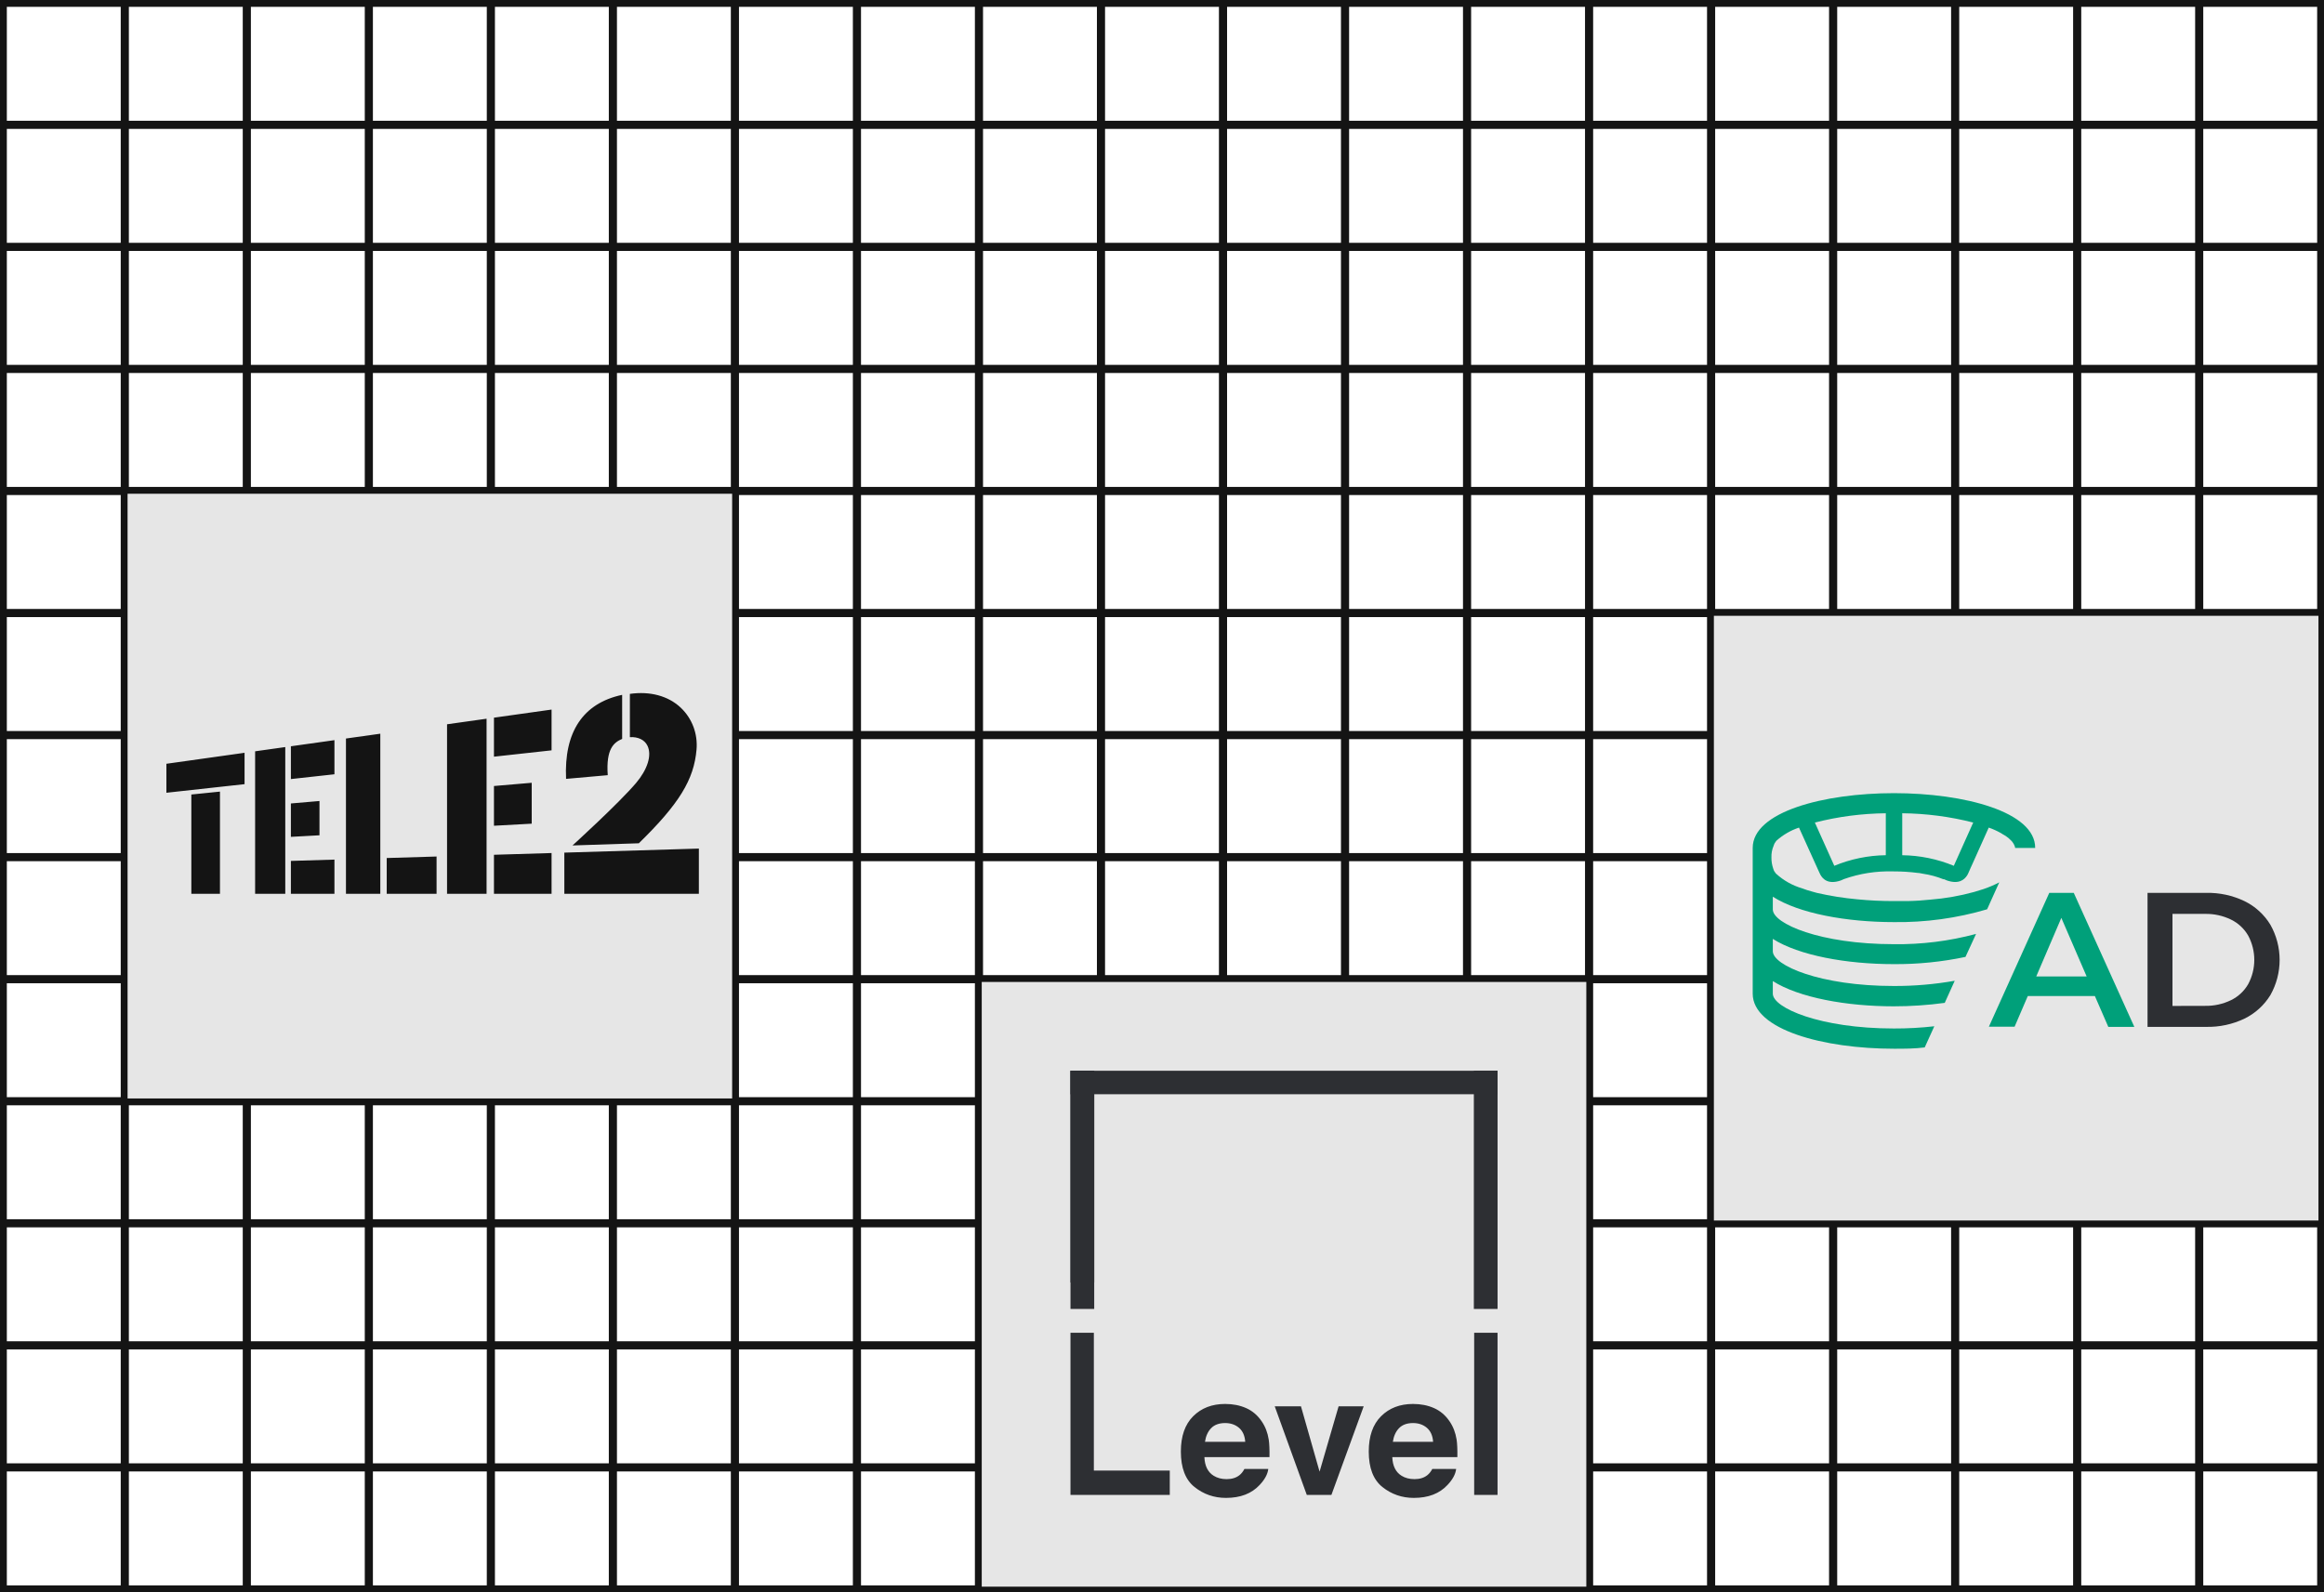 <?xml version="1.0" encoding="UTF-8"?> <svg xmlns="http://www.w3.org/2000/svg" width="340" height="233" viewBox="0 0 340 233" fill="none"> <rect x="321.836" y="0.5" width="17.663" height="17.672" stroke="#141414"></rect> <rect x="321.836" y="107.664" width="17.663" height="17.672" stroke="#141414"></rect> <rect x="303.984" y="0.5" width="17.663" height="17.672" stroke="#141414"></rect> <rect x="303.984" y="107.664" width="17.663" height="17.672" stroke="#141414"></rect> <rect x="286.132" y="0.5" width="17.663" height="17.672" stroke="#141414"></rect> <rect x="286.132" y="107.664" width="17.663" height="17.672" stroke="#141414"></rect> <rect x="268.281" y="0.5" width="17.663" height="17.672" stroke="#141414"></rect> <rect x="268.281" y="107.664" width="17.663" height="17.672" stroke="#141414"></rect> <rect x="250.428" y="0.5" width="17.663" height="17.672" stroke="#141414"></rect> <rect x="250.428" y="107.664" width="17.663" height="17.672" stroke="#141414"></rect> <rect x="232.576" y="0.5" width="17.663" height="17.672" stroke="#141414"></rect> <rect x="232.576" y="107.664" width="17.663" height="17.672" stroke="#141414"></rect> <rect x="214.724" y="0.5" width="17.663" height="17.672" stroke="#141414"></rect> <rect x="196.872" y="0.5" width="17.663" height="17.672" stroke="#141414"></rect> <rect x="179.02" y="0.5" width="17.663" height="17.672" stroke="#141414"></rect> <rect x="161.168" y="0.5" width="17.663" height="17.672" stroke="#141414"></rect> <rect x="143.316" y="0.5" width="17.663" height="17.672" stroke="#141414"></rect> <rect x="125.464" y="0.5" width="17.663" height="17.672" stroke="#141414"></rect> <rect x="107.612" y="0.5" width="17.663" height="17.672" stroke="#141414"></rect> <rect x="89.76" y="0.5" width="17.663" height="17.672" stroke="#141414"></rect> <rect x="71.908" y="0.5" width="17.663" height="17.672" stroke="#141414"></rect> <rect x="54.056" y="0.5" width="17.663" height="17.672" stroke="#141414"></rect> <rect x="36.204" y="0.5" width="17.663" height="17.672" stroke="#141414"></rect> <rect x="18.352" y="0.5" width="17.663" height="17.672" stroke="#141414"></rect> <rect x="0.5" y="0.5" width="17.663" height="17.672" stroke="#141414"></rect> <rect x="214.724" y="107.664" width="17.663" height="17.672" stroke="#141414"></rect> <rect x="196.872" y="107.664" width="17.663" height="17.672" stroke="#141414"></rect> <rect x="179.02" y="107.664" width="17.663" height="17.672" stroke="#141414"></rect> <rect x="161.168" y="107.664" width="17.663" height="17.672" stroke="#141414"></rect> <rect x="143.316" y="107.664" width="17.663" height="17.672" stroke="#141414"></rect> <rect x="125.464" y="107.664" width="17.663" height="17.672" stroke="#141414"></rect> <rect x="107.612" y="107.664" width="17.663" height="17.672" stroke="#141414"></rect> <rect x="89.76" y="107.664" width="17.663" height="17.672" stroke="#141414"></rect> <rect x="71.908" y="107.664" width="17.663" height="17.672" stroke="#141414"></rect> <rect x="54.056" y="107.664" width="17.663" height="17.672" stroke="#141414"></rect> <rect x="36.204" y="107.664" width="17.663" height="17.672" stroke="#141414"></rect> <rect x="18.352" y="107.664" width="17.663" height="17.672" stroke="#141414"></rect> <rect x="0.5" y="107.664" width="17.663" height="17.672" stroke="#141414"></rect> <rect x="321.836" y="18.361" width="17.663" height="17.672" stroke="#141414"></rect> <rect x="321.836" y="125.524" width="17.663" height="17.672" stroke="#141414"></rect> <rect x="303.984" y="18.361" width="17.663" height="17.672" stroke="#141414"></rect> <rect x="303.984" y="125.524" width="17.663" height="17.672" stroke="#141414"></rect> <rect x="286.132" y="18.361" width="17.663" height="17.672" stroke="#141414"></rect> <rect x="286.132" y="125.524" width="17.663" height="17.672" stroke="#141414"></rect> <rect x="268.281" y="18.361" width="17.663" height="17.672" stroke="#141414"></rect> <rect x="268.281" y="125.524" width="17.663" height="17.672" stroke="#141414"></rect> <rect x="250.428" y="18.361" width="17.663" height="17.672" stroke="#141414"></rect> <rect x="250.428" y="125.524" width="17.663" height="17.672" stroke="#141414"></rect> <rect x="232.576" y="18.361" width="17.663" height="17.672" stroke="#141414"></rect> <rect x="232.576" y="125.524" width="17.663" height="17.672" stroke="#141414"></rect> <rect x="214.724" y="18.361" width="17.663" height="17.672" stroke="#141414"></rect> <rect x="196.872" y="18.361" width="17.663" height="17.672" stroke="#141414"></rect> <rect x="179.02" y="18.361" width="17.663" height="17.672" stroke="#141414"></rect> <rect x="161.168" y="18.361" width="17.663" height="17.672" stroke="#141414"></rect> <rect x="143.316" y="18.361" width="17.663" height="17.672" stroke="#141414"></rect> <rect x="125.464" y="18.361" width="17.663" height="17.672" stroke="#141414"></rect> <rect x="107.612" y="18.361" width="17.663" height="17.672" stroke="#141414"></rect> <rect x="89.76" y="18.361" width="17.663" height="17.672" stroke="#141414"></rect> <rect x="71.908" y="18.361" width="17.663" height="17.672" stroke="#141414"></rect> <rect x="54.056" y="18.361" width="17.663" height="17.672" stroke="#141414"></rect> <rect x="36.204" y="18.361" width="17.663" height="17.672" stroke="#141414"></rect> <rect x="18.352" y="18.361" width="17.663" height="17.672" stroke="#141414"></rect> <rect x="0.5" y="18.361" width="17.663" height="17.672" stroke="#141414"></rect> <rect x="214.724" y="125.524" width="17.663" height="17.672" stroke="#141414"></rect> <rect x="196.872" y="125.524" width="17.663" height="17.672" stroke="#141414"></rect> <rect x="179.02" y="125.524" width="17.663" height="17.672" stroke="#141414"></rect> <rect x="161.168" y="125.524" width="17.663" height="17.672" stroke="#141414"></rect> <rect x="143.316" y="125.524" width="17.663" height="17.672" stroke="#141414"></rect> <rect x="125.464" y="125.524" width="17.663" height="17.672" stroke="#141414"></rect> <rect x="107.612" y="125.524" width="17.663" height="17.672" stroke="#141414"></rect> <rect x="89.76" y="125.524" width="17.663" height="17.672" stroke="#141414"></rect> <rect x="71.908" y="125.524" width="17.663" height="17.672" stroke="#141414"></rect> <rect x="54.056" y="125.524" width="17.663" height="17.672" stroke="#141414"></rect> <rect x="36.204" y="125.524" width="17.663" height="17.672" stroke="#141414"></rect> <rect x="18.352" y="125.524" width="17.663" height="17.672" stroke="#141414"></rect> <rect x="0.5" y="125.524" width="17.663" height="17.672" stroke="#141414"></rect> <rect x="321.836" y="36.221" width="17.663" height="17.672" stroke="#141414"></rect> <rect x="321.836" y="143.385" width="17.663" height="17.672" stroke="#141414"></rect> <rect x="303.984" y="36.221" width="17.663" height="17.672" stroke="#141414"></rect> <rect x="303.984" y="143.385" width="17.663" height="17.672" stroke="#141414"></rect> <rect x="286.132" y="36.221" width="17.663" height="17.672" stroke="#141414"></rect> <rect x="286.132" y="143.385" width="17.663" height="17.672" stroke="#141414"></rect> <rect x="268.281" y="36.221" width="17.663" height="17.672" stroke="#141414"></rect> <rect x="268.281" y="143.385" width="17.663" height="17.672" stroke="#141414"></rect> <rect x="250.428" y="36.221" width="17.663" height="17.672" stroke="#141414"></rect> <rect x="250.428" y="143.385" width="17.663" height="17.672" stroke="#141414"></rect> <rect x="232.576" y="36.221" width="17.663" height="17.672" stroke="#141414"></rect> <rect x="232.576" y="143.385" width="17.663" height="17.672" stroke="#141414"></rect> <rect x="214.724" y="36.221" width="17.663" height="17.672" stroke="#141414"></rect> <rect x="196.872" y="36.221" width="17.663" height="17.672" stroke="#141414"></rect> <rect x="179.02" y="36.221" width="17.663" height="17.672" stroke="#141414"></rect> <rect x="161.168" y="36.221" width="17.663" height="17.672" stroke="#141414"></rect> <rect x="143.316" y="36.221" width="17.663" height="17.672" stroke="#141414"></rect> <rect x="125.464" y="36.221" width="17.663" height="17.672" stroke="#141414"></rect> <rect x="107.612" y="36.221" width="17.663" height="17.672" stroke="#141414"></rect> <rect x="89.76" y="36.221" width="17.663" height="17.672" stroke="#141414"></rect> <rect x="71.908" y="36.221" width="17.663" height="17.672" stroke="#141414"></rect> <rect x="54.056" y="36.221" width="17.663" height="17.672" stroke="#141414"></rect> <rect x="36.204" y="36.221" width="17.663" height="17.672" stroke="#141414"></rect> <rect x="18.352" y="36.221" width="17.663" height="17.672" stroke="#141414"></rect> <rect x="0.5" y="36.221" width="17.663" height="17.672" stroke="#141414"></rect> <rect x="214.724" y="143.385" width="17.663" height="17.672" stroke="#141414"></rect> <rect x="196.872" y="143.385" width="17.663" height="17.672" stroke="#141414"></rect> <rect x="179.02" y="143.385" width="17.663" height="17.672" stroke="#141414"></rect> <rect x="161.168" y="143.385" width="17.663" height="17.672" stroke="#141414"></rect> <rect x="143.316" y="143.385" width="17.663" height="17.672" stroke="#141414"></rect> <rect x="125.464" y="143.385" width="17.663" height="17.672" stroke="#141414"></rect> <rect x="107.612" y="143.385" width="17.663" height="17.672" stroke="#141414"></rect> <rect x="89.76" y="143.385" width="17.663" height="17.672" stroke="#141414"></rect> <rect x="71.908" y="143.385" width="17.663" height="17.672" stroke="#141414"></rect> <rect x="54.056" y="143.385" width="17.663" height="17.672" stroke="#141414"></rect> <rect x="36.204" y="143.385" width="17.663" height="17.672" stroke="#141414"></rect> <rect x="18.352" y="143.385" width="17.663" height="17.672" stroke="#141414"></rect> <rect x="0.5" y="143.385" width="17.663" height="17.672" stroke="#141414"></rect> <rect x="321.836" y="54.082" width="17.663" height="17.672" stroke="#141414"></rect> <rect x="321.836" y="161.246" width="17.663" height="17.672" stroke="#141414"></rect> <rect x="303.984" y="54.082" width="17.663" height="17.672" stroke="#141414"></rect> <rect x="303.984" y="161.246" width="17.663" height="17.672" stroke="#141414"></rect> <rect x="286.132" y="54.082" width="17.663" height="17.672" stroke="#141414"></rect> <rect x="286.132" y="161.246" width="17.663" height="17.672" stroke="#141414"></rect> <rect x="268.281" y="54.082" width="17.663" height="17.672" stroke="#141414"></rect> <rect x="268.281" y="161.246" width="17.663" height="17.672" stroke="#141414"></rect> <rect x="250.428" y="54.082" width="17.663" height="17.672" stroke="#141414"></rect> <rect x="250.428" y="161.246" width="17.663" height="17.672" stroke="#141414"></rect> <rect x="232.576" y="54.082" width="17.663" height="17.672" stroke="#141414"></rect> <rect x="232.576" y="161.246" width="17.663" height="17.672" stroke="#141414"></rect> <rect x="214.724" y="54.082" width="17.663" height="17.672" stroke="#141414"></rect> <rect x="196.872" y="54.082" width="17.663" height="17.672" stroke="#141414"></rect> <rect x="179.02" y="54.082" width="17.663" height="17.672" stroke="#141414"></rect> <rect x="161.168" y="54.082" width="17.663" height="17.672" stroke="#141414"></rect> <rect x="143.316" y="54.082" width="17.663" height="17.672" stroke="#141414"></rect> <rect x="125.464" y="54.082" width="17.663" height="17.672" stroke="#141414"></rect> <rect x="107.612" y="54.082" width="17.663" height="17.672" stroke="#141414"></rect> <rect x="89.76" y="54.082" width="17.663" height="17.672" stroke="#141414"></rect> <rect x="71.908" y="54.082" width="17.663" height="17.672" stroke="#141414"></rect> <rect x="54.056" y="54.082" width="17.663" height="17.672" stroke="#141414"></rect> <rect x="36.204" y="54.082" width="17.663" height="17.672" stroke="#141414"></rect> <rect x="18.352" y="54.082" width="17.663" height="17.672" stroke="#141414"></rect> <rect x="0.5" y="54.082" width="17.663" height="17.672" stroke="#141414"></rect> <rect x="214.724" y="161.246" width="17.663" height="17.672" stroke="#141414"></rect> <rect x="196.872" y="161.246" width="17.663" height="17.672" stroke="#141414"></rect> <rect x="179.02" y="161.246" width="17.663" height="17.672" stroke="#141414"></rect> <rect x="161.168" y="161.246" width="17.663" height="17.672" stroke="#141414"></rect> <rect x="143.316" y="161.246" width="17.663" height="17.672" stroke="#141414"></rect> <rect x="125.464" y="161.246" width="17.663" height="17.672" stroke="#141414"></rect> <rect x="107.612" y="161.246" width="17.663" height="17.672" stroke="#141414"></rect> <rect x="89.76" y="161.246" width="17.663" height="17.672" stroke="#141414"></rect> <rect x="71.908" y="161.246" width="17.663" height="17.672" stroke="#141414"></rect> <rect x="54.056" y="161.246" width="17.663" height="17.672" stroke="#141414"></rect> <rect x="36.204" y="161.246" width="17.663" height="17.672" stroke="#141414"></rect> <rect x="18.352" y="161.246" width="17.663" height="17.672" stroke="#141414"></rect> <rect x="0.5" y="161.246" width="17.663" height="17.672" stroke="#141414"></rect> <rect x="321.836" y="71.942" width="17.663" height="17.672" stroke="#141414"></rect> <rect x="321.836" y="179.106" width="17.663" height="17.672" stroke="#141414"></rect> <rect x="303.984" y="71.942" width="17.663" height="17.672" stroke="#141414"></rect> <rect x="303.984" y="179.106" width="17.663" height="17.672" stroke="#141414"></rect> <rect x="286.132" y="71.942" width="17.663" height="17.672" stroke="#141414"></rect> <rect x="286.132" y="179.106" width="17.663" height="17.672" stroke="#141414"></rect> <rect x="268.281" y="71.942" width="17.663" height="17.672" stroke="#141414"></rect> <rect x="268.281" y="179.106" width="17.663" height="17.672" stroke="#141414"></rect> <rect x="250.428" y="71.942" width="17.663" height="17.672" stroke="#141414"></rect> <rect x="250.428" y="179.106" width="17.663" height="17.672" stroke="#141414"></rect> <rect x="232.576" y="71.942" width="17.663" height="17.672" stroke="#141414"></rect> <rect x="232.576" y="179.106" width="17.663" height="17.672" stroke="#141414"></rect> <rect x="214.724" y="71.942" width="17.663" height="17.672" stroke="#141414"></rect> <rect x="196.872" y="71.942" width="17.663" height="17.672" stroke="#141414"></rect> <rect x="179.02" y="71.942" width="17.663" height="17.672" stroke="#141414"></rect> <rect x="161.168" y="71.942" width="17.663" height="17.672" stroke="#141414"></rect> <rect x="143.316" y="71.942" width="17.663" height="17.672" stroke="#141414"></rect> <rect x="125.464" y="71.942" width="17.663" height="17.672" stroke="#141414"></rect> <rect x="107.612" y="71.942" width="17.663" height="17.672" stroke="#141414"></rect> <rect x="89.76" y="71.942" width="17.663" height="17.672" stroke="#141414"></rect> <rect x="71.908" y="71.942" width="17.663" height="17.672" stroke="#141414"></rect> <rect x="54.056" y="71.942" width="17.663" height="17.672" stroke="#141414"></rect> <rect x="36.204" y="71.942" width="17.663" height="17.672" stroke="#141414"></rect> <rect x="18.352" y="71.942" width="17.663" height="17.672" stroke="#141414"></rect> <rect x="0.5" y="71.942" width="17.663" height="17.672" stroke="#141414"></rect> <rect x="214.724" y="179.106" width="17.663" height="17.672" stroke="#141414"></rect> <rect x="196.872" y="179.106" width="17.663" height="17.672" stroke="#141414"></rect> <rect x="179.02" y="179.106" width="17.663" height="17.672" stroke="#141414"></rect> <rect x="161.168" y="179.106" width="17.663" height="17.672" stroke="#141414"></rect> <rect x="143.316" y="179.106" width="17.663" height="17.672" stroke="#141414"></rect> <rect x="125.464" y="179.106" width="17.663" height="17.672" stroke="#141414"></rect> <rect x="107.612" y="179.106" width="17.663" height="17.672" stroke="#141414"></rect> <rect x="89.76" y="179.106" width="17.663" height="17.672" stroke="#141414"></rect> <rect x="71.908" y="179.106" width="17.663" height="17.672" stroke="#141414"></rect> <rect x="54.056" y="179.106" width="17.663" height="17.672" stroke="#141414"></rect> <rect x="36.204" y="179.106" width="17.663" height="17.672" stroke="#141414"></rect> <rect x="18.352" y="179.106" width="17.663" height="17.672" stroke="#141414"></rect> <rect x="0.5" y="179.106" width="17.663" height="17.672" stroke="#141414"></rect> <rect x="321.836" y="89.803" width="17.663" height="17.672" stroke="#141414"></rect> <rect x="321.836" y="196.967" width="17.663" height="17.672" stroke="#141414"></rect> <rect x="321.836" y="214.827" width="17.663" height="17.672" stroke="#141414"></rect> <rect x="303.984" y="89.803" width="17.663" height="17.672" stroke="#141414"></rect> <rect x="303.984" y="196.967" width="17.663" height="17.672" stroke="#141414"></rect> <rect x="303.984" y="214.827" width="17.663" height="17.672" stroke="#141414"></rect> <rect x="286.132" y="89.803" width="17.663" height="17.672" stroke="#141414"></rect> <rect x="286.132" y="196.967" width="17.663" height="17.672" stroke="#141414"></rect> <rect x="286.132" y="214.827" width="17.663" height="17.672" stroke="#141414"></rect> <rect x="268.281" y="89.803" width="17.663" height="17.672" stroke="#141414"></rect> <rect x="268.281" y="196.967" width="17.663" height="17.672" stroke="#141414"></rect> <rect x="268.281" y="214.827" width="17.663" height="17.672" stroke="#141414"></rect> <rect x="250.428" y="89.803" width="17.663" height="17.672" stroke="#141414"></rect> <rect x="250.428" y="196.967" width="17.663" height="17.672" stroke="#141414"></rect> <rect x="250.428" y="214.827" width="17.663" height="17.672" stroke="#141414"></rect> <rect x="232.576" y="89.803" width="17.663" height="17.672" stroke="#141414"></rect> <rect x="232.576" y="196.967" width="17.663" height="17.672" stroke="#141414"></rect> <rect x="232.576" y="214.827" width="17.663" height="17.672" stroke="#141414"></rect> <rect x="214.724" y="89.803" width="17.663" height="17.672" stroke="#141414"></rect> <rect x="196.872" y="89.803" width="17.663" height="17.672" stroke="#141414"></rect> <rect x="179.02" y="89.803" width="17.663" height="17.672" stroke="#141414"></rect> <rect x="161.168" y="89.803" width="17.663" height="17.672" stroke="#141414"></rect> <rect x="143.316" y="89.803" width="17.663" height="17.672" stroke="#141414"></rect> <rect x="125.464" y="89.803" width="17.663" height="17.672" stroke="#141414"></rect> <rect x="107.612" y="89.803" width="17.663" height="17.672" stroke="#141414"></rect> <rect x="89.76" y="89.803" width="17.663" height="17.672" stroke="#141414"></rect> <rect x="71.908" y="89.803" width="17.663" height="17.672" stroke="#141414"></rect> <rect x="54.056" y="89.803" width="17.663" height="17.672" stroke="#141414"></rect> <rect x="36.204" y="89.803" width="17.663" height="17.672" stroke="#141414"></rect> <rect x="18.352" y="89.803" width="17.663" height="17.672" stroke="#141414"></rect> <rect x="0.5" y="89.803" width="17.663" height="17.672" stroke="#141414"></rect> <rect x="214.724" y="196.967" width="17.663" height="17.672" stroke="#141414"></rect> <rect x="196.872" y="196.967" width="17.663" height="17.672" stroke="#141414"></rect> <rect x="179.02" y="196.967" width="17.663" height="17.672" stroke="#141414"></rect> <rect x="161.168" y="196.967" width="17.663" height="17.672" stroke="#141414"></rect> <rect x="143.316" y="196.967" width="17.663" height="17.672" stroke="#141414"></rect> <rect x="125.464" y="196.967" width="17.663" height="17.672" stroke="#141414"></rect> <rect x="107.612" y="196.967" width="17.663" height="17.672" stroke="#141414"></rect> <rect x="89.76" y="196.967" width="17.663" height="17.672" stroke="#141414"></rect> <rect x="71.908" y="196.967" width="17.663" height="17.672" stroke="#141414"></rect> <rect x="54.056" y="196.967" width="17.663" height="17.672" stroke="#141414"></rect> <rect x="36.204" y="196.967" width="17.663" height="17.672" stroke="#141414"></rect> <rect x="18.352" y="196.967" width="17.663" height="17.672" stroke="#141414"></rect> <rect x="0.5" y="196.967" width="17.663" height="17.672" stroke="#141414"></rect> <rect x="214.724" y="214.827" width="17.663" height="17.672" stroke="#141414"></rect> <rect x="196.872" y="214.827" width="17.663" height="17.672" stroke="#141414"></rect> <rect x="179.02" y="214.827" width="17.663" height="17.672" stroke="#141414"></rect> <rect x="161.168" y="214.827" width="17.663" height="17.672" stroke="#141414"></rect> <rect x="143.316" y="214.827" width="17.663" height="17.672" stroke="#141414"></rect> <rect x="125.464" y="214.827" width="17.663" height="17.672" stroke="#141414"></rect> <rect x="107.612" y="214.827" width="17.663" height="17.672" stroke="#141414"></rect> <rect x="89.76" y="214.827" width="17.663" height="17.672" stroke="#141414"></rect> <rect x="71.908" y="214.827" width="17.663" height="17.672" stroke="#141414"></rect> <rect x="54.056" y="214.827" width="17.663" height="17.672" stroke="#141414"></rect> <rect x="36.204" y="214.827" width="17.663" height="17.672" stroke="#141414"></rect> <rect x="18.352" y="214.827" width="17.663" height="17.672" stroke="#141414"></rect> <rect x="0.5" y="214.827" width="17.663" height="17.672" stroke="#141414"></rect> <rect x="18.664" y="72.254" width="88.449" height="88.491" fill="#E6E6E6"></rect> <path d="M24.344 111.768V116.009L35.779 114.751V110.16L24.344 111.768ZM27.993 116.267V130.8H32.18V115.839L27.993 116.267ZM37.324 109.943V130.8H41.736V109.323L37.324 109.943ZM42.557 109.207V114.005L48.928 113.304V108.312L42.557 109.207ZM42.557 117.576V122.462L46.739 122.233V117.216L42.557 117.576ZM42.557 125.983V130.8H48.928V125.791L42.557 125.983ZM65.402 105.988V130.8H71.186V105.174L65.402 105.988ZM72.266 105.022V110.73L80.694 109.803V103.837L72.266 105.022ZM72.266 115.022V120.836L77.79 120.534V114.549L72.266 115.022ZM72.266 125.085V130.8H80.694V124.83L72.266 125.085ZM50.613 108.074V130.8H55.639V107.367L50.613 108.074ZM56.577 125.56V130.8H63.871V125.34L56.577 125.56ZM99.589 103.556C97.761 101.829 95.081 101.12 92.15 101.541V107.872C93.337 107.806 94.299 108.246 94.727 109.134C95.404 110.533 94.706 112.632 93.059 114.577C90.517 117.578 83.757 123.721 83.757 123.721L93.461 123.402C99.39 117.606 101.52 114.088 101.902 109.698C102.102 107.375 101.26 105.137 99.589 103.556ZM102.244 130.8V124.177L82.561 124.77M82.561 124.77L82.563 130.8H102.244M91.019 101.683C85.301 102.902 82.493 107.11 82.817 113.978L88.913 113.436C88.636 109.557 89.822 108.636 91.021 108.13L91.019 101.683Z" fill="#141414"></path> <rect x="143.628" y="143.697" width="88.449" height="88.491" fill="#E6E6E6"></rect> <path d="M215.622 156.686V191.547H219.093V156.686H215.622Z" fill="#2D2F33"></path> <path d="M156.612 156.686V187.674H160.083V156.686H156.612Z" fill="#2D2F33"></path> <path d="M156.612 156.686V191.547H160.083V156.686H156.612Z" fill="#2D2F33"></path> <path d="M219.09 156.686H156.612L156.611 160.129H219.09V156.686Z" fill="#2D2F33"></path> <path fill-rule="evenodd" clip-rule="evenodd" d="M177.198 208.986C176.715 209.479 176.41 210.148 176.288 210.992H182.177C182.114 210.092 181.81 209.41 181.267 208.943C180.721 208.478 180.045 208.245 179.238 208.245C178.36 208.245 177.68 208.492 177.198 208.986ZM182.312 206.057C183.224 206.463 183.977 207.101 184.571 207.975C185.107 208.745 185.454 209.639 185.613 210.655C185.705 211.251 185.743 212.108 185.725 213.228H176.203C176.256 214.528 176.712 215.44 177.571 215.963C178.092 216.288 178.72 216.451 179.454 216.451C180.233 216.451 180.866 216.252 181.353 215.856C181.618 215.642 181.853 215.345 182.056 214.965H185.548C185.455 215.734 185.033 216.514 184.28 217.308C183.109 218.568 181.47 219.198 179.36 219.198C177.622 219.198 176.087 218.666 174.756 217.603C173.425 216.54 172.76 214.81 172.76 212.414C172.76 210.167 173.361 208.445 174.562 207.247C175.761 206.05 177.321 205.45 179.237 205.45C180.374 205.45 181.4 205.652 182.312 206.057ZM195.837 205.795H199.507L194.786 218.758H191.181L186.493 205.795H190.331L193.054 215.357L195.837 205.795ZM212.057 207.975C212.593 208.745 212.94 209.639 213.1 210.655C213.192 211.251 213.229 212.108 213.212 213.228H203.69C203.743 214.528 204.199 215.44 205.057 215.963C205.578 216.288 206.207 216.451 206.941 216.451C207.72 216.451 208.353 216.252 208.839 215.856C209.105 215.642 209.34 215.345 209.543 214.965H213.034C212.941 215.734 212.519 216.514 211.766 217.308C210.596 218.568 208.956 219.198 206.847 219.198C205.109 219.198 203.573 218.666 202.242 217.603C200.912 216.54 200.247 214.81 200.247 212.414C200.247 210.167 200.848 208.445 202.049 207.247C203.249 206.05 204.808 205.45 206.724 205.45C207.86 205.45 208.886 205.652 209.799 206.057C210.711 206.463 211.464 207.101 212.057 207.975ZM215.671 218.758V195.032H219.09V218.758H215.671ZM160.03 215.196H171.138V218.758H156.611V195.032H160.03V215.196ZM204.684 208.986C204.202 209.479 203.898 210.148 203.774 210.992H209.663C209.601 210.092 209.297 209.41 208.753 208.943C208.208 208.478 207.531 208.245 206.725 208.245C205.848 208.245 205.168 208.492 204.684 208.986Z" fill="#2D2F33"></path> <rect x="250.74" y="90.115" width="88.449" height="88.491" fill="#E6E6E6"></rect> <path d="M306.479 145.757H296.664L294.734 150.247H290.971L299.808 130.661H303.391L312.251 150.269H308.443L306.479 145.757ZM305.277 142.894L301.572 134.319L297.9 142.895H305.277V142.894Z" fill="#00A07A"></path> <path d="M314.182 130.66H322.762C324.703 130.617 326.626 131.033 328.377 131.872C329.943 132.638 331.256 133.838 332.161 135.33C333.044 136.899 333.508 138.669 333.508 140.47C333.508 142.271 333.044 144.042 332.161 145.611C331.253 147.096 329.94 148.292 328.377 149.057C326.626 149.896 324.703 150.311 322.762 150.269H314.183V130.66H314.182ZM322.593 147.193C323.906 147.22 325.206 146.935 326.389 146.363C327.449 145.85 328.33 145.028 328.915 144.005C329.497 142.916 329.801 141.7 329.801 140.464C329.801 139.229 329.497 138.013 328.915 136.924C328.33 135.901 327.449 135.079 326.389 134.566C325.206 133.993 323.906 133.709 322.593 133.736H317.832V147.205L322.593 147.193Z" fill="#2D2F33"></path> <path d="M277.094 116.068C266.818 116.068 256.42 118.796 256.42 124.082V145.408C256.42 150.695 266.819 153.468 277.094 153.468C278.598 153.468 280.136 153.468 281.585 153.276L282.989 150.18C281.02 150.404 279.041 150.512 277.06 150.505C266.268 150.505 259.362 147.485 259.362 145.41V143.568C263.181 145.993 270.131 147.261 277.06 147.261C279.553 147.26 282.044 147.091 284.515 146.756L285.975 143.522C283.032 144.042 280.049 144.298 277.06 144.287C266.268 144.287 259.362 141.267 259.362 139.202V137.395C263.181 139.819 270.131 141.087 277.06 141.087C280.584 141.111 284.099 140.756 287.548 140.032L289.097 136.665C285.173 137.719 281.122 138.226 277.06 138.169C266.268 138.169 259.362 135.161 259.362 133.085V131.221C263.181 133.668 270.131 134.937 277.06 134.937C281.679 135.003 286.283 134.37 290.714 133.062L292.489 129.122C291.723 129.521 290.926 129.858 290.107 130.132C290.018 130.132 289.872 130.222 289.625 130.278L288.817 130.526C286.724 131.103 284.581 131.479 282.416 131.648C281.394 131.76 280.271 131.838 279.047 131.861H277.082C275.293 131.863 273.506 131.777 271.726 131.603C269.73 131.423 267.75 131.108 265.797 130.66L265.077 130.458C264.594 130.332 264.117 130.178 263.652 129.998C262.247 129.587 260.952 128.862 259.868 127.877C259.81 127.833 259.763 127.775 259.733 127.708C259.64 127.605 259.564 127.487 259.508 127.36C259.489 127.283 259.463 127.208 259.43 127.136C259.243 126.602 259.151 126.04 259.16 125.474C259.139 124.893 259.246 124.314 259.474 123.78C259.531 123.553 259.639 123.342 259.79 123.163C259.816 123.112 259.85 123.067 259.89 123.027C260.848 122.169 261.971 121.516 263.191 121.108L266.056 127.438L266.303 127.967C266.651 128.606 267.426 129.493 269.312 128.842L269.773 128.64C272.061 127.831 274.478 127.451 276.903 127.518H277.071C278.243 127.516 279.414 127.591 280.575 127.741C280.834 127.741 281.092 127.831 281.362 127.865C282.37 128.015 283.357 128.283 284.304 128.662H284.416L284.832 128.842C286.606 129.448 287.413 128.707 287.806 128.079C287.976 127.798 288.065 127.506 288.11 127.438L288.29 127.024L288.57 126.417L290.951 121.108C291.585 121.328 292.198 121.606 292.781 121.938C292.929 122.042 293.082 122.137 293.242 122.218C293.45 122.344 293.649 122.483 293.837 122.634C293.971 122.747 294.095 122.881 294.207 122.983C294.325 123.091 294.428 123.216 294.511 123.353C294.595 123.47 294.663 123.599 294.713 123.734C294.769 123.843 294.803 123.961 294.814 124.082H297.745C297.766 118.796 287.367 116.068 277.094 116.068ZM275.891 125.148C273.304 125.181 270.747 125.707 268.357 126.698L265.515 120.369C268.907 119.502 272.391 119.046 275.892 119.011L275.891 125.148ZM285.841 126.698C283.446 125.708 280.886 125.183 278.296 125.149V119.01C281.8 119.045 285.286 119.5 288.681 120.367L285.842 126.698H285.841Z" fill="#00A07A"></path> </svg> 